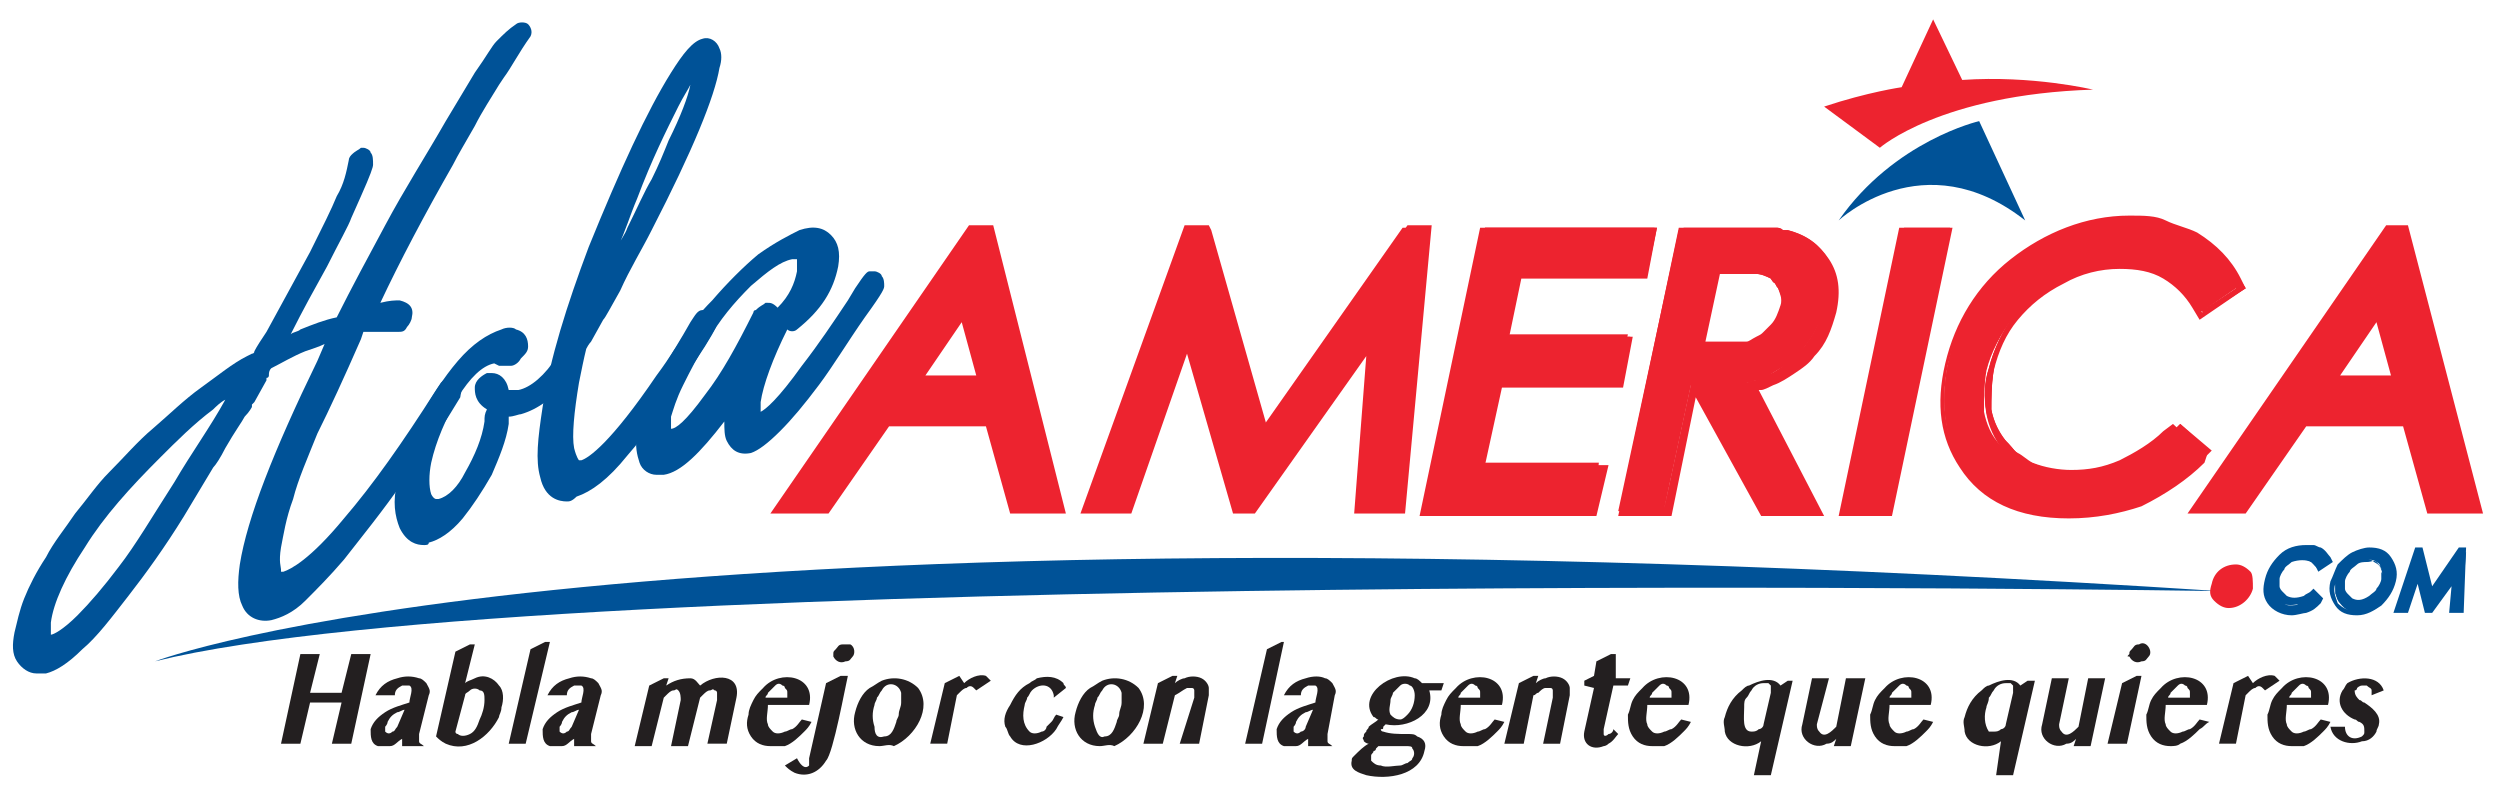<?xml version="1.0" encoding="utf-8"?>
<!-- Generator: Adobe Illustrator 24.0.2, SVG Export Plug-In . SVG Version: 6.00 Build 0)  -->
<svg version="1.1" id="Layer_1" xmlns="http://www.w3.org/2000/svg" xmlns:xlink="http://www.w3.org/1999/xlink" x="0px" y="0px"
	 viewBox="0 0 103.2 32.6" style="enable-background:new 0 0 103.2 32.6;" xml:space="preserve">
<style type="text/css">
	.st0{fill:#ED232F;}
	.st1{fill:#005297;}
	.st2{fill:#231F20;}
</style>
<g>
	<g>
		<g>
			<path class="st0" d="M40.8,9.6l2.9,11.4h-1.7l-1-3.6h-4.4l-2.5,3.6h-1.8l7.8-11.4H40.8z M40.6,15.8l-0.8-3.1l-2.1,3.1H40.6z"/>
			<path class="st0" d="M43.8,21.1h-2l-1-3.6h-4.2l-2.5,3.6h-2.1l8-11.6h0.8L43.8,21.1z M42,20.8h1.5L40.7,9.7h-0.4l-7.6,11.1h1.5
				l2.5-3.6h4.5L42,20.8z M40.8,15.9h-3.3l2.4-3.5L40.8,15.9z M37.9,15.7h2.5L39.8,13L37.9,15.7z"/>
		</g>
	</g>
	<g>
		<g>
			<path class="st0" d="M43.9,21.1h-2l-1-3.6h-4.2l-2.5,3.6h-2.1l8-11.7h0.8L43.9,21.1z M42.1,20.8h1.5L40.7,9.7h-0.4l-7.6,11.1h1.4
				l2.5-3.6h4.5L42.1,20.8z M40.8,16h-3.4l2.5-3.6L40.8,16z M37.9,15.7h2.5L39.8,13L37.9,15.7z"/>
			<path class="st0" d="M44,21.2h-2.3l-1-3.6h-4l-2.5,3.6h-2.4L40,9.3H41L44,21.2z M41.9,21h1.8L40.8,9.5h-0.6L32.4,21h1.8l2.5-3.6
				H41L41.9,21z M43.7,20.9H42l-1-3.6h-4.4l-2.5,3.6h-1.7l7.8-11.4h0.6L43.7,20.9z M42.2,20.7h1.2L40.6,9.8h-0.2l-7.4,10.9H34
				l2.5-3.6h4.7L42.2,20.7z M41,16.1h-3.8l2.8-4L41,16.1z M37.7,15.8h3l-0.8-3.1L37.7,15.8z M40.6,15.8h-2.9l2.1-3.1L40.6,15.8z
				 M38.2,15.5h2.1l-0.6-2.2L38.2,15.5z"/>
		</g>
	</g>
</g>
<g>
	<g>
		<g>
			<path class="st0" d="M58.6,9.6L57.8,21h-1.6l0.5-7.2L51.7,21h-0.6L49,13.7L46.5,21h-1.6L49,9.6h0.6l2.4,8.6L58,9.6H58.6z"/>
			<path class="st0" d="M57.9,21.1h-1.8l0.5-6.9l-4.9,6.9H51l-2-7l-2.4,7h-1.8l4.2-11.7h0.7l2.4,8.5l6-8.5h0.8L57.9,21.1z
				 M56.4,20.8h1.3l0.8-11.1h-0.3l-6.2,8.8l-2.5-8.8h-0.4l-4,11.1h1.3l2.6-7.6l2.2,7.6h0.4l5.3-7.5L56.4,20.8z"/>
		</g>
	</g>
	<g>
		<g>
			<path class="st0" d="M57.9,21.1h-1.9l0.5-6.8l-4.8,6.8H51l-2-6.9l-2.4,6.9h-1.9l4.2-11.7h0.8l0,0.1l2.3,8.3l5.9-8.4h0.8
				L57.9,21.1z M56.4,20.8h1.3l0.8-11.1h-0.3l-6.2,8.8l-2.5-8.8h-0.4l-4,11.1h1.3l2.6-7.6l2.2,7.6h0.4l5.3-7.6L56.4,20.8z"/>
			<path class="st0" d="M58,21.2h-2.1l0.5-6.5l-4.6,6.5h-0.9L49,14.6l-2.3,6.6h-2.1l4.3-11.9h1l0.1,0.2l2.3,8.1l5.8-8.3h1L58,21.2z
				 M56.2,21h1.6l0.8-11.4H58l-6,8.6l-2.4-8.6H49L44.9,21h1.6l2.5-7.2l2.1,7.2h0.6l5.1-7.2L56.2,21z M57.8,21h-1.6l0.5-7.2L51.7,21
				h-0.6L49,13.7L46.5,21h-1.5l4-11.4h0.5l2.4,8.6L58,9.6h0.5L57.8,21z M56.5,20.7h1l0.8-10.9h-0.1l-6.3,9l-2.5-9h-0.2l-3.9,10.9h1
				l2.7-7.9l2.2,7.9h0.3l5.6-7.9L56.5,20.7z"/>
		</g>
	</g>
</g>
<g>
	<g>
		<g>
			<path class="st0" d="M67.8,11.2h-5.2l-0.6,2.9h5.1l-0.3,1.6h-5.1l-0.8,3.8H66L65.7,21H59l2.4-11.4h6.8L67.8,11.2z"/>
			<path class="st0" d="M65.8,21.1h-7l2.5-11.7h7l-0.4,1.8h-5.2l-0.6,2.6h5.1l-0.4,1.8h-5.1l-0.8,3.5h5.1L65.8,21.1z M59.2,20.9h6.5
				l0.3-1.3h-5.1l0.9-4h5.1l0.3-1.3h-5.1l0.7-3.2h5.2L68,9.7h-6.5L59.2,20.9z"/>
		</g>
	</g>
	<g>
		<g>
			<path class="st0" d="M65.8,21.1h-7l2.5-11.7h7.1L68,11.3h-5.2l-0.6,2.6h5.1l-0.4,1.9h-5.1l-0.7,3.5h5.1L65.8,21.1z M59.2,20.9
				h6.4l0.3-1.3h-5.1l0.9-4.1h5.1l0.3-1.3h-5.1l0.7-3.2h5.2L68,9.8h-6.5L59.2,20.9z"/>
			<path class="st0" d="M65.9,21.3h-7.3l2.5-11.9h7.3l-0.4,2.1h-5.2l-0.5,2.4h5.1l-0.4,2.1H62l-0.7,3.2h5.1L65.9,21.3z M59,21h6.7
				l0.3-1.6h-5.1l0.8-3.8h5.1l0.3-1.6h-5.1l0.6-2.9h5.2l0.3-1.6h-6.8L59,21z M65.7,21H59l2.4-11.4h6.7l-0.3,1.5h-5.2l-0.6,2.9h5.1
				l-0.3,1.6h-5.1l-0.8,3.8H66L65.7,21z M59.3,20.7h6.2l0.2-1h-5.1l0.9-4.3h5.1l0.2-1h-5.1l0.7-3.4h5.2l0.2-1h-6.2L59.3,20.7z"/>
		</g>
	</g>
</g>
<g>
	<g>
		<g>
			<path class="st0" d="M74.8,21h-2L70,15.9h-0.2L68.7,21h-1.6l2.4-11.4h2.4c0.3,0,0.6,0,0.7,0c0.2,0,0.3,0,0.4,0s0.2,0,0.3,0
				c0.1,0,0.1,0,0.2,0c0.7,0.2,1.2,0.5,1.5,1c0.3,0.5,0.4,1.2,0.3,2c-0.1,0.6-0.4,1.2-0.8,1.7c-0.2,0.3-0.4,0.5-0.7,0.7
				s-0.5,0.3-0.8,0.5c-0.2,0.1-0.4,0.2-0.5,0.2c-0.1,0-0.3,0.1-0.4,0.1L74.8,21z M71.7,14.4c0.2,0,0.4,0,0.5,0
				c0.1,0,0.2-0.1,0.4-0.2c0.2-0.1,0.3-0.2,0.3-0.2s0.2-0.2,0.3-0.3c0.2-0.3,0.4-0.6,0.4-0.9c0.1-0.3,0-0.6-0.1-0.8
				c-0.1-0.1-0.1-0.3-0.2-0.3s-0.2-0.2-0.2-0.2c-0.2-0.1-0.4-0.2-0.7-0.2h-1.7l-0.7,3.2L71.7,14.4z"/>
			<path class="st0" d="M75,21.1h-2.3l-2.8-5.1h-0.1l-1.1,5.1h-1.9l2.5-11.6h2.5c0.3,0,0.6,0,0.8,0c0.2,0,0.3,0,0.5,0
				c0.1,0,0.2,0,0.3,0c0.1,0,0.1,0,0.2,0c0.7,0.2,1.2,0.5,1.6,1.1c0.3,0.5,0.4,1.3,0.3,2.1c-0.1,0.7-0.4,1.2-0.8,1.7
				c-0.2,0.3-0.5,0.5-0.7,0.7c-0.3,0.2-0.6,0.3-0.9,0.5c-0.2,0.1-0.4,0.2-0.5,0.2c-0.1,0-0.2,0.1-0.3,0.1L75,21.1z M72.9,20.9h1.7
				l-2.8-5l0.2,0c0.2,0,0.3-0.1,0.4-0.1c0.1,0,0.3-0.1,0.5-0.2c0.3-0.1,0.6-0.3,0.8-0.5s0.5-0.4,0.7-0.6c0.4-0.5,0.7-1,0.8-1.6
				c0.2-0.8,0.1-1.4-0.2-1.9c-0.3-0.5-0.8-0.8-1.4-1c-0.1,0-0.1,0-0.2,0c-0.1,0-0.1,0-0.2,0s-0.3,0-0.4,0c-0.2,0-0.4,0-0.7,0h-2.3
				l-2.4,11.1h1.3l1.1-5.1h0.4L72.9,20.9z M71.7,14.5L71.7,14.5l-1.8,0l0.7-3.5h1.8c0.3,0,0.6,0.1,0.8,0.2c0.1,0.1,0.2,0.1,0.3,0.3
				c0.1,0.1,0.2,0.2,0.2,0.4c0.1,0.3,0.2,0.6,0.1,0.9c-0.1,0.3-0.2,0.7-0.5,1c-0.1,0.1-0.2,0.2-0.3,0.3c-0.1,0.1-0.2,0.2-0.4,0.3
				c-0.2,0.1-0.3,0.1-0.4,0.2C72.1,14.5,72,14.5,71.7,14.5z M70.3,14.2l1.5,0c0.3,0,0.4,0,0.4,0c0.1,0,0.2-0.1,0.4-0.2
				c0.2-0.1,0.3-0.2,0.3-0.2c0.1-0.1,0.2-0.2,0.3-0.3c0.2-0.3,0.3-0.5,0.4-0.8c0.1-0.3,0-0.5-0.1-0.8c-0.1-0.1-0.1-0.2-0.2-0.3
				c-0.1-0.1-0.2-0.2-0.2-0.2c-0.1-0.1-0.3-0.1-0.6-0.1h-1.6L70.3,14.2z"/>
		</g>
	</g>
	<g>
		<g>
			<path class="st0" d="M75.1,21.1h-2.3l-2.8-5.1h0l-1.1,5.1h-1.9l2.5-11.7h2.5c0.3,0,0.6,0,0.8,0c0.2,0,0.3,0,0.5,0
				c0.1,0,0.2,0,0.3,0.1c0.1,0,0.1,0,0.2,0c0.7,0.2,1.2,0.5,1.6,1.1c0.4,0.6,0.4,1.3,0.3,2.1c-0.1,0.7-0.4,1.3-0.8,1.8
				c-0.2,0.3-0.5,0.5-0.7,0.7c-0.3,0.2-0.6,0.3-0.9,0.5c-0.2,0.1-0.4,0.2-0.5,0.2c-0.1,0-0.2,0.1-0.3,0.1L75.1,21.1z M72.9,20.8h1.7
				l-2.8-5l0.2,0c0.2,0,0.3-0.1,0.4-0.1c0.1,0,0.3-0.1,0.5-0.2c0.3-0.1,0.6-0.3,0.8-0.5s0.5-0.4,0.7-0.6c0.4-0.5,0.7-1,0.8-1.6
				c0.2-0.7,0.1-1.4-0.2-1.9c-0.3-0.5-0.8-0.8-1.4-1c-0.1,0-0.1,0-0.2,0c-0.1,0-0.1,0-0.2,0c-0.1,0-0.3,0-0.4,0c-0.2,0-0.4,0-0.7,0
				h-2.3l-2.4,11.1h1.3l1.1-5.1h0.4L72.9,20.8z M71.7,14.5l-1.8,0l0.7-3.5h1.8c0.3,0,0.6,0.1,0.8,0.2c0.1,0.1,0.2,0.2,0.3,0.3
				s0.2,0.2,0.2,0.4c0.1,0.3,0.2,0.6,0.1,0.9c-0.1,0.3-0.2,0.7-0.5,1c-0.1,0.1-0.2,0.2-0.3,0.3c-0.1,0.1-0.2,0.2-0.4,0.3
				c-0.2,0.1-0.3,0.1-0.4,0.2C72.1,14.5,72,14.5,71.7,14.5z M70.3,14.2l1.4,0c0.3,0,0.4,0,0.4,0c0.1,0,0.2-0.1,0.4-0.2
				c0.2-0.1,0.3-0.2,0.3-0.2c0.1-0.1,0.2-0.2,0.3-0.3c0.2-0.2,0.3-0.5,0.4-0.8c0.1-0.3,0-0.5-0.1-0.8c-0.1-0.1-0.1-0.2-0.2-0.3
				c-0.1-0.1-0.1-0.2-0.2-0.2c-0.1-0.1-0.3-0.1-0.6-0.1h-1.6L70.3,14.2z"/>
			<path class="st0" d="M75.3,21.3h-2.6L70,16.4l-1,4.9h-2.2l2.5-11.9H72c0.3,0,0.6,0,0.8,0c0.2,0,0.4,0,0.5,0c0.1,0,0.2,0,0.3,0.1
				c0.1,0,0.1,0,0.2,0c0.8,0.2,1.3,0.6,1.7,1.2c0.4,0.6,0.5,1.3,0.3,2.2c-0.2,0.7-0.4,1.3-0.9,1.8c-0.2,0.3-0.5,0.5-0.8,0.7
				s-0.6,0.4-0.9,0.5c-0.2,0.1-0.4,0.2-0.5,0.2c-0.1,0-0.1,0-0.1,0L75.3,21.3z M72.8,21h2L72,15.9l0.2,0c0.1,0,0.2-0.1,0.3-0.1
				c0.1,0,0.3-0.1,0.5-0.2c0.3-0.1,0.6-0.3,0.9-0.5c0.3-0.2,0.5-0.4,0.7-0.7c0.4-0.5,0.7-1,0.8-1.7c0.2-0.8,0.1-1.5-0.3-2
				c-0.3-0.5-0.8-0.9-1.5-1c-0.1,0-0.1,0-0.2,0c-0.1,0-0.1,0-0.3,0c-0.1,0-0.3,0-0.5,0c-0.2,0-0.4,0-0.7,0h-2.4L67.1,21h1.6l1.1-5.1
				H70L72.8,21z M74.8,21h-2L70,15.9h-0.3L68.7,21h-1.6l2.4-11.4h2.4c0.3,0,0.5,0,0.7,0c0.2,0,0.3,0,0.4,0c0.1,0,0.2,0,0.3,0
				c0.1,0,0.1,0,0.2,0c0.7,0.2,1.2,0.5,1.5,1c0.3,0.5,0.4,1.2,0.3,2c-0.1,0.6-0.4,1.2-0.8,1.7c-0.2,0.3-0.4,0.5-0.7,0.7
				c-0.3,0.2-0.5,0.3-0.8,0.5c-0.2,0.1-0.4,0.2-0.5,0.2c-0.1,0-0.3,0.1-0.4,0.1h0L74.8,21z M73,20.7h1.4l-2.8-5l0.3-0.1
				c0.2,0,0.3-0.1,0.4-0.1c0.1,0,0.3-0.1,0.5-0.2c0.3-0.1,0.6-0.3,0.8-0.4c0.2-0.2,0.5-0.4,0.7-0.6c0.4-0.5,0.6-1,0.8-1.6
				c0.2-0.7,0.1-1.3-0.2-1.8c-0.3-0.5-0.7-0.8-1.3-0.9c-0.1,0-0.1,0-0.2,0c-0.1,0-0.1,0-0.2,0c-0.1,0-0.3,0-0.4,0
				c-0.2,0-0.4,0-0.7,0h-2.2l-2.3,10.9h1.1l1.1-5.1h0.6L73,20.7z M71.7,14.6L71.7,14.6l-1.9,0l0.8-3.7h1.9c0.4,0,0.7,0.1,0.8,0.2
				c0.1,0.1,0.2,0.2,0.3,0.3c0.1,0.1,0.2,0.3,0.3,0.4c0.1,0.3,0.2,0.7,0.1,1c-0.1,0.4-0.3,0.7-0.5,1c-0.1,0.1-0.2,0.2-0.3,0.3
				c-0.1,0.1-0.2,0.2-0.4,0.3s-0.3,0.1-0.4,0.2C72.2,14.6,72,14.6,71.7,14.6z M70.1,14.4l1.6,0c0.2,0,0.4,0,0.5,0s0.2-0.1,0.4-0.2
				c0.2-0.1,0.3-0.2,0.3-0.2s0.2-0.2,0.3-0.3c0.2-0.3,0.4-0.6,0.4-0.9c0.1-0.3,0-0.6-0.1-0.8c-0.1-0.1-0.1-0.3-0.2-0.3
				s-0.2-0.2-0.2-0.2c-0.2-0.1-0.4-0.2-0.7-0.2h-1.7L70.1,14.4z M71.7,14.4l-1.6,0l0.7-3.2h1.7c0.3,0,0.5,0,0.7,0.2
				c0.1,0.1,0.2,0.1,0.2,0.2c0.1,0.1,0.2,0.2,0.2,0.3c0.1,0.3,0.1,0.5,0.1,0.8c-0.1,0.3-0.2,0.6-0.4,0.9c-0.1,0.1-0.2,0.2-0.3,0.3
				s-0.2,0.2-0.3,0.2c-0.2,0.1-0.3,0.1-0.4,0.2C72.1,14.4,71.9,14.4,71.7,14.4z M70.4,14.1l1.3,0c0.3,0,0.4,0,0.4,0
				c0.1,0,0.2-0.1,0.4-0.2c0.2-0.1,0.2-0.1,0.3-0.2c0.1-0.1,0.2-0.2,0.3-0.3c0.2-0.2,0.3-0.5,0.4-0.8c0.1-0.3,0-0.5-0.1-0.7
				c-0.1-0.1-0.1-0.2-0.2-0.3c-0.1-0.1-0.1-0.1-0.2-0.2c-0.1,0-0.2-0.1-0.5-0.1H71L70.4,14.1z"/>
		</g>
	</g>
</g>
<g>
	<g>
		<g>
			<path class="st0" d="M78.7,9.6h1.6L77.9,21h-1.6L78.7,9.6z"/>
			<path class="st0" d="M78,21.1h-1.9l2.5-11.6h1.9L78,21.1z M76.4,20.9h1.3l2.4-11.1h-1.3L76.4,20.9z"/>
		</g>
	</g>
	<g>
		<g>
			<path class="st0" d="M78,21.1h-1.9l2.5-11.7h1.9L78,21.1z M76.4,20.8h1.3l2.4-11.1h-1.3L76.4,20.8z"/>
			<path class="st0" d="M78.1,21.3h-2.2l2.5-11.9h2.2L78.1,21.3z M76.3,21h1.6l2.4-11.4h-1.6L76.3,21z M77.9,21h-1.6l2.4-11.4h1.6
				L77.9,21z M76.6,20.7h1.1L80,9.9h-1.1L76.6,20.7z"/>
		</g>
	</g>
</g>
<g>
	<g>
		<g>
			<path class="st0" d="M91,18.7l-0.2,0.2c-0.7,0.7-1.5,1.3-2.5,1.7c-0.9,0.4-1.9,0.6-3,0.6c-2,0-3.4-0.7-4.3-2
				c-0.7-1.1-0.9-2.5-0.6-4.1c0.3-1.7,1.2-3.1,2.6-4.2c1.4-1.1,3-1.7,4.7-1.7c0.5,0,1,0,1.5,0.2c0.5,0.1,0.9,0.3,1.3,0.5
				c0.8,0.4,1.3,1,1.7,1.8l0.1,0.2l-1.5,1l-0.1-0.2c-0.3-0.6-0.8-1-1.3-1.3c-0.6-0.3-1.2-0.5-2-0.5c-0.8,0-1.6,0.2-2.4,0.6
				c-0.8,0.4-1.4,0.9-1.9,1.6c-0.5,0.7-0.9,1.4-1.1,2.2c-0.1,0.6-0.1,1.2-0.1,1.7c0.1,0.5,0.3,1,0.7,1.4c0.2,0.2,0.4,0.4,0.6,0.5
				c0.2,0.2,0.4,0.3,0.7,0.4c0.5,0.2,1.1,0.3,1.8,0.3c0.7,0,1.4-0.2,2.1-0.4c0.7-0.3,1.3-0.7,1.9-1.3l0.2-0.2L91,18.7z"/>
			<path class="st0" d="M85.4,21.3c-2,0-3.5-0.7-4.4-2c-0.7-1.2-0.9-2.6-0.6-4.2c0.4-1.7,1.3-3.1,2.7-4.3s3.1-1.7,4.8-1.7
				c0.5,0,1,0,1.5,0.2c0.5,0.1,0.9,0.3,1.3,0.5c0.8,0.4,1.4,1,1.8,1.8l0.2,0.3L91,12.9l-0.2-0.3c-0.3-0.5-0.7-1-1.3-1.3
				c-0.5-0.3-1.2-0.4-1.9-0.4c-0.8,0-1.6,0.2-2.4,0.6c-0.8,0.4-1.4,0.9-1.9,1.5c-0.5,0.7-0.9,1.4-1,2.2c-0.1,0.6-0.1,1.2-0.1,1.7
				c0.1,0.5,0.3,1,0.7,1.4c0.2,0.2,0.3,0.4,0.5,0.5c0.2,0.2,0.4,0.3,0.7,0.4c0.5,0.2,1.1,0.3,1.7,0.3c0.7,0,1.4-0.1,2-0.4
				c0.6-0.3,1.3-0.7,1.9-1.3l0.3-0.3l1.2,1.1l-0.3,0.3c-0.7,0.7-1.6,1.3-2.5,1.7C87.4,21.1,86.4,21.3,85.4,21.3z M87.9,9.3
				c-1.7,0-3.3,0.6-4.7,1.7c-1.4,1.1-2.3,2.5-2.6,4.1c-0.3,1.5-0.1,2.9,0.6,4c0.8,1.3,2.3,1.9,4.2,1.9c1,0,2-0.2,2.9-0.6
				c0.9-0.4,1.7-1,2.4-1.7l0.1-0.1L90,17.9L89.9,18c-0.6,0.6-1.3,1-2,1.3c-0.7,0.3-1.4,0.5-2.1,0.5c-0.6,0-1.3-0.1-1.8-0.3
				c-0.3-0.1-0.5-0.3-0.7-0.4s-0.4-0.3-0.6-0.6C82.3,18,82.1,17.5,82,17c-0.1-0.6-0.1-1.2,0.1-1.8c0.2-0.8,0.6-1.6,1.1-2.3
				c0.5-0.7,1.2-1.2,2-1.6c0.8-0.4,1.6-0.6,2.5-0.6c0.8,0,1.5,0.2,2,0.5c0.6,0.3,1.1,0.8,1.4,1.4l0,0.1l1.3-0.8l-0.1-0.1
				c-0.4-0.7-0.9-1.3-1.7-1.7c-0.4-0.2-0.8-0.4-1.2-0.5C88.9,9.4,88.4,9.3,87.9,9.3z"/>
		</g>
	</g>
	<g>
		<g>
			<path class="st0" d="M85.4,21.3c-2,0-3.5-0.7-4.4-2c-0.7-1.2-0.9-2.6-0.6-4.2c0.4-1.7,1.3-3.1,2.7-4.3c1.4-1.2,3.1-1.7,4.8-1.7
				c0.5,0,1,0,1.5,0.2c0.5,0.1,0.9,0.3,1.3,0.5c0.8,0.4,1.4,1,1.8,1.8l0.2,0.3L91,13l-0.2-0.3c-0.3-0.5-0.7-1-1.3-1.3
				c-0.5-0.3-1.2-0.4-1.9-0.4c-0.8,0-1.6,0.2-2.4,0.6c-0.8,0.4-1.4,0.9-1.9,1.5c-0.5,0.6-0.9,1.4-1,2.2c-0.1,0.6-0.1,1.2-0.1,1.7
				c0.1,0.5,0.3,1,0.7,1.3c0.2,0.2,0.3,0.4,0.5,0.5c0.2,0.2,0.4,0.3,0.7,0.4c0.5,0.2,1.1,0.3,1.7,0.3c0.7,0,1.4-0.1,2-0.4
				c0.6-0.3,1.3-0.7,1.9-1.3l0.3-0.3l1.3,1.1L90.9,19c-0.7,0.7-1.6,1.3-2.5,1.7C87.4,21.1,86.4,21.3,85.4,21.3z M87.9,9.3
				c-1.7,0-3.3,0.6-4.7,1.7c-1.4,1.1-2.3,2.5-2.6,4.1c-0.3,1.5-0.1,2.9,0.6,4c0.8,1.3,2.2,1.9,4.2,1.9c1,0,2-0.2,2.9-0.6
				c0.9-0.4,1.7-1,2.4-1.7l0.1-0.1L90,17.9L89.9,18c-0.6,0.6-1.3,1-2,1.3c-0.7,0.3-1.4,0.5-2.1,0.5c-0.7,0-1.3-0.1-1.8-0.3
				c-0.3-0.1-0.5-0.3-0.7-0.4s-0.4-0.3-0.6-0.6C82.3,18,82.1,17.5,82,17c-0.1-0.6-0.1-1.2,0.1-1.8c0.2-0.8,0.6-1.6,1.1-2.3
				c0.5-0.7,1.2-1.2,2-1.6c0.8-0.4,1.7-0.6,2.5-0.6c0.8,0,1.5,0.2,2,0.5c0.6,0.3,1.1,0.8,1.4,1.4l0,0.1l1.2-0.8l-0.1-0.1
				c-0.4-0.7-0.9-1.3-1.7-1.7c-0.4-0.2-0.8-0.4-1.2-0.5C88.9,9.4,88.4,9.3,87.9,9.3z"/>
			<path class="st0" d="M85.4,21.4c-2.1,0-3.6-0.7-4.5-2.1c-0.8-1.2-1-2.6-0.6-4.3c0.4-1.7,1.3-3.2,2.7-4.3s3.1-1.8,4.9-1.8
				c0.6,0,1.1,0,1.5,0.2s0.9,0.3,1.3,0.5c0.8,0.5,1.4,1.1,1.8,1.9l0.2,0.4l-1.9,1.3l-0.3-0.5c-0.3-0.5-0.7-0.9-1.2-1.2
				c-0.5-0.3-1.1-0.4-1.8-0.4c-0.8,0-1.6,0.2-2.3,0.6c-0.8,0.4-1.4,0.9-1.9,1.5c-0.5,0.6-0.8,1.3-1,2.1c-0.1,0.6-0.1,1.1-0.1,1.6
				c0.1,0.5,0.3,0.9,0.6,1.3c0.2,0.2,0.3,0.4,0.5,0.5c0.2,0.1,0.4,0.3,0.6,0.4c0.5,0.2,1.1,0.3,1.6,0.3c0.7,0,1.3-0.1,2-0.4
				c0.6-0.3,1.3-0.7,1.8-1.2l0.4-0.3l1.4,1.3L91,19.1c-0.7,0.7-1.6,1.3-2.6,1.8C87.5,21.2,86.5,21.4,85.4,21.4z M87.9,9.2
				c-1.8,0-3.3,0.6-4.8,1.7c-1.4,1.1-2.3,2.5-2.7,4.2c-0.3,1.6-0.1,2.9,0.6,4.1c0.9,1.3,2.3,2,4.3,2c1,0,2-0.2,3-0.6
				c0.9-0.4,1.8-1,2.5-1.7l0.2-0.2l-1.1-1l-0.2,0.2c-0.6,0.6-1.3,1-1.9,1.3c-0.7,0.3-1.4,0.4-2.1,0.4c-0.6,0-1.2-0.1-1.7-0.3
				c-0.3-0.1-0.5-0.2-0.7-0.4c-0.2-0.2-0.4-0.3-0.6-0.5c-0.3-0.4-0.6-0.9-0.7-1.4c-0.1-0.5-0.1-1.1,0.1-1.7c0.2-0.8,0.5-1.6,1.1-2.2
				c0.5-0.7,1.2-1.2,1.9-1.6c0.8-0.4,1.6-0.6,2.4-0.6c0.8,0,1.4,0.2,2,0.5c0.6,0.3,1,0.8,1.3,1.3l0.1,0.2l1.5-1l-0.1-0.2
				c-0.4-0.8-1-1.3-1.7-1.8c-0.4-0.2-0.8-0.4-1.3-0.5C88.9,9.2,88.4,9.2,87.9,9.2z M85.4,21.1c-2,0-3.4-0.7-4.3-2
				c-0.7-1.1-0.9-2.5-0.6-4.1c0.3-1.7,1.2-3.1,2.6-4.2c1.4-1.1,3-1.7,4.7-1.7c0.5,0,1,0,1.5,0.2c0.4,0.1,0.9,0.3,1.3,0.5
				c0.8,0.4,1.3,1,1.7,1.8l0.1,0.2l-1.4,1l-0.1-0.2c-0.3-0.6-0.8-1-1.3-1.3c-0.6-0.3-1.2-0.5-2-0.5c-0.8,0-1.6,0.2-2.4,0.6
				c-0.8,0.4-1.4,0.9-2,1.6c-0.5,0.7-0.9,1.4-1.1,2.3C82,15.8,82,16.4,82.1,17c0.1,0.5,0.3,1,0.7,1.4c0.2,0.2,0.4,0.4,0.6,0.5
				c0.2,0.2,0.4,0.3,0.7,0.4c0.5,0.2,1.1,0.3,1.8,0.3c0.7,0,1.4-0.2,2.1-0.4c0.7-0.3,1.3-0.7,1.9-1.3l0.2-0.2l1,0.9l-0.2,0.2
				c-0.7,0.7-1.6,1.3-2.5,1.7C87.4,20.9,86.4,21.1,85.4,21.1z M87.9,9.5c-1.7,0-3.2,0.5-4.6,1.6c-1.3,1.1-2.2,2.5-2.6,4
				c-0.3,1.5-0.1,2.8,0.6,3.9c0.8,1.2,2.2,1.9,4.1,1.9c1,0,1.9-0.2,2.8-0.6c0.9-0.4,1.7-0.9,2.4-1.6L90,18.1l0,0
				c-0.7,0.6-1.3,1-2,1.3c-0.7,0.3-1.4,0.5-2.2,0.5c-0.7,0-1.3-0.1-1.8-0.3c-0.3-0.1-0.5-0.3-0.7-0.4c-0.2-0.2-0.4-0.4-0.6-0.6
				c-0.4-0.5-0.6-1-0.7-1.5c-0.1-0.6-0.1-1.2,0.1-1.8c0.2-0.9,0.6-1.7,1.1-2.3c0.5-0.7,1.2-1.3,2-1.7c0.8-0.4,1.7-0.6,2.5-0.6
				c0.8,0,1.5,0.2,2.1,0.5s1.1,0.8,1.4,1.4l1-0.7c-0.4-0.7-0.9-1.3-1.6-1.7c-0.4-0.2-0.8-0.3-1.2-0.4C88.9,9.5,88.4,9.5,87.9,9.5z"
				/>
		</g>
	</g>
</g>
<g>
	<g>
		<g>
			<path class="st0" d="M99.2,9.6l2.9,11.4h-1.7l-1-3.6H95l-2.5,3.6h-1.8l7.8-11.4H99.2z M99,15.8l-0.8-3.1l-2.1,3.1H99z"/>
			<path class="st0" d="M102.3,21.1h-2l-1-3.6h-4.2l-2.5,3.6h-2.1l8-11.6h0.8L102.3,21.1z M100.5,20.8h1.5L99.1,9.7h-0.4l-7.6,11.1
				h1.5l2.5-3.6h4.5L100.5,20.8z M99.2,15.9h-3.3l2.4-3.5L99.2,15.9z M96.4,15.7h2.5L98.2,13L96.4,15.7z"/>
		</g>
	</g>
	<g>
		<g>
			<path class="st0" d="M102.3,21.1h-2l-1-3.6h-4.2l-2.5,3.6h-2.1l8-11.7h0.8L102.3,21.1z M100.5,20.8h1.4L99.1,9.7h-0.4l-7.6,11.1
				h1.4l2.5-3.6h4.6L100.5,20.8z M99.2,16h-3.4l2.4-3.6L99.2,16z M96.4,15.7h2.5L98.2,13L96.4,15.7z"/>
			<path class="st0" d="M102.5,21.2h-2.3l-1-3.6h-4l-2.5,3.6h-2.4l8.2-11.9h0.9L102.5,21.2z M100.4,21h1.8L99.2,9.5h-0.6L90.8,21
				h1.8l2.5-3.6h4.3L100.4,21z M102.1,20.9h-1.7l-1-3.6h-4.4l-2.5,3.6h-1.7l7.8-11.4h0.6L102.1,20.9z M100.6,20.7h1.2L99,9.8h-0.2
				l-7.4,10.9h1.1l2.5-3.6h4.7L100.6,20.7z M99.4,16.1h-3.8l2.8-4L99.4,16.1z M96.1,15.8h3l-0.8-3.1L96.1,15.8z M99,15.8h-2.9
				l2.1-3.1L99,15.8z M96.6,15.5h2.1l-0.6-2.2L96.6,15.5z"/>
		</g>
	</g>
</g>
<g>
	<g>
		<path class="st0" d="M79.8,0.8l-1.3,2.8c0,0-1.4,0.2-3.2,0.8l2.3,1.7c0,0,2.5-2.2,8.8-2.4c0,0-2.5-0.6-5.4-0.4L79.8,0.8z"/>
	</g>
</g>
<g>
	<g>
		<path class="st1" d="M81.7,5c0,0-3.5,0.8-5.8,4.1c0,0,3.5-3.3,7.7,0L81.7,5z"/>
	</g>
</g>
<g>
	<g>
		<path class="st1" d="M95.7,24.7L95.7,24.7c-0.2,0.2-0.3,0.3-0.5,0.4s-0.4,0.1-0.6,0.1c-0.4,0-0.7-0.1-0.9-0.4
			c-0.2-0.2-0.2-0.5-0.1-0.8c0.1-0.3,0.3-0.6,0.5-0.9c0.3-0.2,0.6-0.3,1-0.3c0.1,0,0.2,0,0.3,0c0.1,0,0.2,0,0.3,0.1
			c0.2,0.1,0.3,0.2,0.3,0.4l0,0l-0.3,0.2l0,0c-0.1-0.1-0.2-0.2-0.3-0.3c-0.1-0.1-0.3-0.1-0.4-0.1c-0.2,0-0.3,0-0.5,0.1
			c-0.2,0.1-0.3,0.2-0.4,0.3c-0.1,0.1-0.2,0.3-0.2,0.5c0,0.1,0,0.3,0,0.4s0.1,0.2,0.1,0.3c0,0,0.1,0.1,0.1,0.1s0.1,0.1,0.1,0.1
			c0.1,0,0.2,0.1,0.3,0.1c0.2,0,0.3,0,0.4-0.1s0.3-0.1,0.4-0.3l0,0L95.7,24.7z"/>
	</g>
	<g>
		<path class="st1" d="M94.6,25.4c-0.4,0-0.8-0.2-1-0.5c-0.2-0.3-0.2-0.6-0.1-1c0.1-0.4,0.3-0.7,0.6-1c0.3-0.3,0.7-0.4,1.1-0.4
			c0.1,0,0.2,0,0.3,0c0.1,0,0.2,0.1,0.3,0.1c0.2,0.1,0.3,0.3,0.4,0.4l0.1,0.2l-0.6,0.4l-0.1-0.2c-0.1-0.1-0.1-0.2-0.2-0.2
			c-0.2-0.1-0.5-0.1-0.8,0c-0.1,0.1-0.3,0.2-0.3,0.3c-0.1,0.1-0.2,0.3-0.2,0.4c0,0.1,0,0.2,0,0.3c0,0.1,0.1,0.2,0.1,0.2
			c0,0,0.1,0.1,0.1,0.1s0.1,0.1,0.1,0.1c0.2,0.1,0.4,0.1,0.7,0c0.1-0.1,0.2-0.1,0.3-0.2l0.1-0.1l0.4,0.4l-0.1,0.2
			c-0.2,0.2-0.3,0.3-0.6,0.4C95.1,25.3,94.8,25.4,94.6,25.4z M95.1,22.9c-0.3,0-0.6,0.1-0.9,0.3c-0.3,0.2-0.4,0.5-0.5,0.8
			c-0.1,0.3,0,0.5,0.1,0.7c0.2,0.2,0.4,0.3,0.7,0.3c0.2,0,0.4,0,0.5-0.1c0.1,0,0.1-0.1,0.2-0.1c-0.1,0-0.1,0.1-0.2,0.1
			c-0.3,0.1-0.6,0.1-0.9,0c-0.1,0-0.1-0.1-0.2-0.1c-0.1,0-0.1-0.1-0.1-0.1c-0.1-0.1-0.1-0.2-0.2-0.4c0-0.1,0-0.3,0-0.4
			c0-0.2,0.1-0.4,0.3-0.5c0.1-0.2,0.3-0.3,0.4-0.4c0.3-0.2,0.8-0.2,1,0c0.1,0.1,0.2,0.1,0.3,0.2l0.1,0c-0.1-0.1-0.1-0.2-0.3-0.2
			c-0.1,0-0.1-0.1-0.2-0.1C95.3,22.9,95.2,22.9,95.1,22.9z"/>
	</g>
</g>
<g>
	<g>
		<path class="st1" d="M98.6,23.1c0.2,0.2,0.2,0.5,0.2,0.9c-0.1,0.3-0.3,0.6-0.5,0.9s-0.6,0.4-0.9,0.4c-0.3,0-0.6-0.1-0.8-0.4
			c-0.2-0.2-0.2-0.5-0.2-0.9c0.1-0.2,0.2-0.4,0.3-0.6c0.2-0.2,0.3-0.3,0.5-0.5s0.4-0.2,0.6-0.2C98.1,22.7,98.4,22.9,98.6,23.1z
			 M98.4,24c0-0.2,0-0.3,0-0.5c-0.1-0.1-0.1-0.2-0.3-0.3c-0.1-0.1-0.3-0.1-0.4-0.1c-0.2,0-0.3,0-0.5,0.1c-0.2,0.1-0.3,0.2-0.4,0.3
			c-0.1,0.1-0.2,0.3-0.2,0.5c0,0.1,0,0.3,0,0.3c0,0.1,0.1,0.2,0.1,0.3c0.1,0.1,0.2,0.2,0.3,0.2c0.1,0,0.2,0.1,0.3,0.1
			c0.2,0,0.3,0,0.5-0.1s0.3-0.2,0.4-0.3C98.3,24.3,98.4,24.2,98.4,24z"/>
	</g>
	<g>
		<path class="st1" d="M97.3,25.4c-0.4,0-0.7-0.1-0.9-0.4c-0.2-0.3-0.3-0.6-0.2-1c0.1-0.2,0.2-0.5,0.3-0.7c0.2-0.2,0.4-0.4,0.6-0.5
			c0.2-0.1,0.5-0.2,0.7-0.2c0.4,0,0.7,0.1,0.9,0.4c0.2,0.3,0.3,0.6,0.2,1c-0.1,0.4-0.3,0.7-0.6,1C98,25.2,97.7,25.4,97.3,25.4z
			 M97.8,22.9c-0.2,0-0.4,0-0.6,0.2c-0.2,0.1-0.3,0.2-0.5,0.4c-0.1,0.2-0.2,0.4-0.3,0.6c-0.1,0.3,0,0.5,0.1,0.8
			c0.2,0.2,0.4,0.3,0.7,0.3c0.2,0,0.5-0.1,0.7-0.2c0,0,0,0-0.1,0c-0.3,0.2-0.7,0.2-0.9,0.1c-0.1-0.1-0.2-0.1-0.3-0.2
			c-0.1-0.1-0.1-0.2-0.2-0.4c0-0.1,0-0.3,0-0.4c0-0.2,0.1-0.4,0.2-0.5c0.1-0.2,0.3-0.3,0.4-0.4c0.4-0.2,0.8-0.2,1,0
			c0.2,0.1,0.3,0.2,0.3,0.4c0.1,0.2,0.1,0.3,0,0.5c0,0.2-0.1,0.4-0.2,0.5c0,0,0,0.1-0.1,0.1c0.2-0.2,0.3-0.4,0.3-0.7
			c0.1-0.3,0-0.5-0.1-0.8C98.3,23,98.1,22.9,97.8,22.9z M97.7,23.2c-0.1,0-0.3,0-0.4,0.1c-0.1,0.1-0.3,0.2-0.3,0.3
			c-0.1,0.1-0.2,0.3-0.2,0.4c0,0.1,0,0.2,0,0.3c0,0.1,0.1,0.2,0.1,0.2c0.1,0.1,0.1,0.1,0.2,0.2c0.2,0.1,0.4,0.1,0.7-0.1
			c0.1-0.1,0.3-0.2,0.3-0.3c0.1-0.1,0.2-0.3,0.2-0.4c0-0.1,0-0.3,0-0.4c0-0.1-0.1-0.2-0.2-0.3S97.9,23.2,97.7,23.2z"/>
	</g>
</g>
<g>
	<g>
		<path class="st1" d="M101.8,22.8l-0.2,2.4h-0.3l0.1-1.5l-1,1.5h-0.1l-0.4-1.5l-0.5,1.5H99l0.8-2.4h0.1l0.5,1.8l1.2-1.8H101.8z"/>
	</g>
	<g>
		<path class="st1" d="M101.7,25.3h-0.6l0.1-1.1l-0.8,1.1h-0.3l-0.3-1.2l-0.4,1.2h-0.6l0.9-2.7h0.3l0.4,1.6l1.1-1.6h0.3L101.7,25.3z
			 M101.4,25L101.4,25l0.1-1.9l0,0L101.4,25z M99.2,25L99.2,25l0.1-0.3L99.2,25z M99.9,23.2l0.5,1.8l0,0L99.9,23.2L99.9,23.2z"/>
	</g>
</g>
<g>
	<g>
		<path class="st1" d="M6.4,27.3c0,0,18.6-7.2,85.2-2.9C91.6,24.4,22.4,23.3,6.4,27.3z"/>
	</g>
</g>
<g>
	<g>
		<g>
			<g>
				<g>
					<path class="st1" d="M21.5,1.3c-0.6,0.9-1,1.6-1.3,2c-0.3,0.5-0.6,1-1,1.7c-0.4,0.7-0.7,1.2-0.9,1.6c-1.3,2.2-2.3,4.3-3.2,6.2
						l-0.1,0.3c0.7-0.2,1.2-0.2,1.4-0.2c0.2,0,0.2,0.1,0.2,0.3c0,0.1,0,0.2-0.1,0.3c-0.5-0.1-1,0-1.7,0.1l-0.1,0.3
						c-0.8,1.6-1.3,2.9-1.8,3.9s-0.8,1.9-1.1,2.7c-0.3,0.8-0.4,1.5-0.5,2c-0.1,0.5-0.1,0.9,0,1.1c0.1,0.3,0.3,0.3,0.6,0.3
						c0.6-0.2,1.5-0.9,2.7-2.3c1.2-1.4,2.4-3.2,3.8-5.3l0.2-0.2l0.1,0.2c-0.6,1-1.3,2.1-2.3,3.4c-0.9,1.3-1.8,2.4-2.5,3.3
						c-0.6,0.7-1.1,1.2-1.6,1.6c-0.5,0.4-0.9,0.7-1.2,0.7c-0.4,0.1-0.6,0-0.8-0.4c-0.1-0.3-0.2-0.8-0.1-1.5c0.3-1.8,1.4-4.6,3.2-8.3
						l0.6-1.2l0.1-0.3l-0.3,0.1c-0.4,0.1-0.9,0.3-1.4,0.5s-1.1,0.5-1.5,0.8l-0.1,0.1c-0.1,0.1-0.1,0.2-0.1,0.3s-0.1,0.1-0.1,0.2
						L10,16.5c-0.1,0.1-0.1,0.1-0.1,0.2c0,0-0.1,0.2-0.3,0.4c-0.1,0.2-0.4,0.6-0.8,1.3c-0.2,0.3-0.4,0.6-0.5,0.8l-0.9,1.5l-0.3,0.5
						c-0.8,1.3-1.6,2.3-2.2,3.3c-0.7,0.9-1.3,1.6-1.9,2.2c-0.6,0.5-1,0.8-1.3,0.9c-0.3,0.1-0.5,0-0.6-0.2s-0.1-0.6-0.1-1
						c0.1-0.4,0.2-0.8,0.4-1.3c0.2-0.5,0.5-1,0.8-1.6s0.8-1.2,1.2-1.8c0.4-0.6,0.9-1.2,1.4-1.7C5.4,19.2,6,18.6,6.6,18
						s1.3-1.1,1.9-1.6c0.7-0.5,1.3-1,1.9-1.3l0.2-0.1c0,0,0,0,0.1,0c0,0,0.1,0,0.1-0.1c0.2-0.3,0.4-0.6,0.5-0.9
						c0.7-1.3,1.3-2.4,1.8-3.3c0.5-1,0.9-1.8,1.1-2.3c0.3-0.6,0.5-1.1,0.6-1.6C15,6.6,15,6.5,15.1,6.5c0.1,0,0.1,0,0.1,0.2
						c0,0.2-0.2,0.6-0.5,1.3l-0.4,0.9c-0.1,0.3-0.5,0.9-1,2c-0.6,1.2-1.3,2.4-2,3.6l-0.2,0.3c0.4-0.3,0.9-0.5,1.5-0.8
						s1.1-0.5,1.6-0.6c0.6-1.3,1.4-2.6,2.1-3.9c0.9-1.6,1.7-3,2.5-4.2l1.2-2c0.4-0.7,0.7-1.1,0.9-1.3C21.1,1.6,21.3,1.5,21.5,1.3
						 M10.5,15.2c-0.6,0.3-1.2,0.8-2,1.4c-0.8,0.6-1.6,1.3-2.3,2c-1.3,1.2-2.3,2.5-3.2,3.8c-0.8,1.3-1.3,2.4-1.5,3.3
						c-0.1,0.3,0,0.6,0.1,0.8c0.1,0.2,0.3,0.3,0.5,0.2c0.3-0.1,0.8-0.4,1.3-0.9c0.5-0.5,1.1-1.2,1.7-2.1c0.7-0.9,1.4-2,2.4-3.5
						C8.7,18.3,9.7,16.6,10.5,15.2"/>
				</g>
				<g>
					<path class="st1" d="M1.5,27.8c-0.3,0-0.6-0.2-0.8-0.5c-0.2-0.3-0.2-0.7-0.1-1.2c0.1-0.4,0.2-0.9,0.4-1.4
						c0.2-0.5,0.5-1.1,0.9-1.7c0.3-0.6,0.8-1.2,1.2-1.8c0.5-0.6,0.9-1.2,1.4-1.7c0.6-0.6,1.2-1.3,1.8-1.8C7,17.1,7.6,16.5,8.3,16
						c0.7-0.5,1.3-1,1.9-1.3l0.2-0.1c0,0,0.1,0,0.1-0.1c0.1-0.2,0.3-0.5,0.5-0.8c0.6-1.1,1.2-2.2,1.8-3.3c0.5-1,0.9-1.8,1.1-2.3
						c0.3-0.5,0.4-1,0.5-1.5c0-0.1,0.1-0.2,0.1-0.2c0.2-0.2,0.3-0.2,0.4-0.3c0,0,0.1,0,0.1,0c0.1,0,0.3,0.1,0.3,0.2
						c0.1,0.1,0.1,0.3,0.1,0.5c0,0.1-0.1,0.4-0.5,1.3l-0.4,0.9c-0.1,0.3-0.5,1-1,2c-0.5,0.9-1,1.8-1.5,2.8c0.1-0.1,0.3-0.1,0.4-0.2
						c0.5-0.2,1-0.4,1.5-0.5c0.6-1.2,1.3-2.5,2-3.8c0.8-1.5,1.7-2.9,2.5-4.3l1.2-2c0.5-0.7,0.7-1.1,0.9-1.3C20.8,1.4,21,1.2,21.3,1
						c0.1-0.1,0.4-0.1,0.5,0s0.2,0.3,0.1,0.5c-0.5,0.7-0.8,1.3-1.1,1.7l-0.2,0.3c-0.3,0.5-0.7,1.1-1,1.7c-0.4,0.7-0.7,1.2-0.9,1.6
						c-1.2,2.1-2.2,4-3,5.7c0.4-0.1,0.6-0.1,0.8-0.1c0,0,0,0,0,0c0.4,0.1,0.6,0.3,0.5,0.7c0,0.1-0.1,0.3-0.2,0.4
						c-0.1,0.2-0.2,0.2-0.4,0.2c-0.4,0-0.9,0-1.4,0L14.9,14c-0.7,1.6-1.3,2.9-1.8,3.9c-0.4,1-0.8,1.9-1,2.7c-0.3,0.8-0.4,1.5-0.5,2
						c-0.1,0.6,0,0.8,0,0.9c0,0,0,0.1,0,0.1c0,0,0,0,0.1,0c0.3-0.1,1.1-0.5,2.5-2.2c1.2-1.4,2.4-3.1,3.8-5.3l0.2-0.3
						c0.1-0.1,0.2-0.2,0.4-0.2c0.1,0,0.3,0.1,0.3,0.2l0.1,0.2c0.1,0.1,0,0.3,0,0.4c-0.6,1-1.3,2.1-2.3,3.4c-0.9,1.3-1.8,2.4-2.5,3.3
						c-0.6,0.7-1.1,1.2-1.6,1.7c-0.5,0.5-1,0.7-1.4,0.8c-0.5,0.1-1-0.1-1.2-0.6c-0.2-0.4-0.2-1-0.1-1.7c0.3-1.9,1.4-4.7,3.2-8.4
						l0.3-0.7c-0.2,0.1-0.5,0.2-0.8,0.3c-0.5,0.2-1,0.5-1.4,0.7l0,0c-0.1,0.1-0.1,0.2-0.1,0.3c0,0,0,0,0,0c0,0,0,0.1-0.1,0.1l0,0.1
						l-0.5,0.9c0,0,0,0,0,0c0,0-0.1,0.1-0.1,0.1l0,0.1c0,0-0.1,0.2-0.3,0.4c-0.1,0.2-0.4,0.6-0.8,1.3c-0.2,0.4-0.4,0.7-0.5,0.8
						l-0.9,1.5l-0.3,0.5c-0.8,1.3-1.6,2.4-2.3,3.3c-0.7,0.9-1.3,1.7-1.9,2.2c-0.6,0.6-1.1,0.9-1.5,1C1.7,27.8,1.6,27.8,1.5,27.8z
						 M1.5,27.1c0,0,0,0,0.1,0c0,0,0.1,0,0.1-0.1c-0.1-0.1-0.2-0.1-0.3-0.2C1.4,26.9,1.4,27,1.5,27.1C1.5,27,1.5,27.1,1.5,27.1
						L1.5,27.1z M9.3,16.5c-0.2,0.1-0.4,0.3-0.5,0.4c-0.8,0.6-1.5,1.3-2.2,2c-1.2,1.2-2.3,2.4-3.1,3.7c-0.8,1.2-1.3,2.3-1.4,3.1
						c0,0.2,0,0.4,0,0.5c0,0,0,0,0,0h0c0.1,0,0.5-0.2,1.1-0.8c0.5-0.5,1.1-1.2,1.7-2c0.7-0.9,1.4-2.1,2.3-3.5
						C7.9,18.7,8.7,17.6,9.3,16.5z M10.9,21.8c-0.2,0.6-0.3,1.2-0.4,1.6c-0.1,0.7-0.1,1,0,1.2c0.1,0.2,0.1,0.2,0.2,0.2
						c0,0,0.1,0,0.1,0c0.2,0,0.4-0.2,0.9-0.5c-0.4,0-0.7-0.2-0.9-0.5c-0.1-0.3-0.1-0.8-0.1-1.3C10.8,22.2,10.9,22,10.9,21.8z"/>
				</g>
			</g>
		</g>
	</g>
	<g>
		<g>
			<g>
				<g>
					<path class="st1" d="M20.6,16.7C20.6,16.7,20.5,16.7,20.6,16.7c-0.1-0.1-0.1-0.1-0.1-0.1c-0.3-0.1-0.4-0.3-0.4-0.5
						c0-0.2,0.1-0.3,0.2-0.3c0.2-0.1,0.4,0.2,0.5,0.6c0.3,0.1,0.5,0.1,0.8,0c0.6-0.2,1.2-0.7,1.8-1.6c0.1-0.1,0.1-0.2,0.2-0.2
						c0,0,0.1,0,0.1,0.1c0,0.1-0.1,0.3-0.4,0.6c-0.6,0.7-1.1,1.2-1.7,1.3c-0.2,0-0.5,0.1-0.7,0c0,0.4-0.1,0.6-0.1,0.8
						c-0.1,0.6-0.3,1.3-0.7,2c-0.3,0.7-0.7,1.3-1.1,1.8c-0.4,0.5-0.8,0.8-1.2,0.9c-0.4,0.1-0.7,0-0.9-0.5c-0.2-0.4-0.2-1-0.1-1.6
						c0.1-0.8,0.4-1.7,0.9-2.5c0.4-0.9,0.9-1.6,1.5-2.3c0.6-0.6,1.1-1,1.6-1.1c0.2,0,0.3,0,0.5,0s0.2,0.1,0.2,0.2
						c0,0.1-0.1,0.2-0.2,0.4c-0.1,0.1-0.2,0.2-0.2,0.2l-0.1,0c-0.2-0.1-0.4-0.2-0.5-0.2c-0.6,0.2-1.1,0.7-1.7,1.6
						c-0.6,0.9-1,1.9-1.1,2.9c-0.1,0.6-0.1,1.1,0.1,1.5c0.2,0.4,0.4,0.5,0.8,0.4c0.5-0.1,0.9-0.5,1.4-1.2c0.5-0.7,0.7-1.5,0.9-2.3
						C20.6,17.2,20.6,17,20.6,16.7"/>
				</g>
				<g>
					<path class="st1" d="M17.5,22.5c-0.3,0-0.7-0.1-1-0.7c-0.2-0.5-0.3-1.1-0.1-1.9c0.1-0.8,0.4-1.7,0.9-2.6c0.5-0.9,1-1.7,1.6-2.4
						c0.6-0.7,1.2-1.1,1.8-1.3c0.2-0.1,0.5-0.1,0.6,0c0.4,0.1,0.5,0.4,0.5,0.7c0,0.2-0.1,0.3-0.3,0.5c0,0,0,0,0,0
						c-0.1,0.2-0.3,0.3-0.4,0.3c-0.1,0-0.2,0-0.3,0l-0.1,0c0,0-0.1,0-0.1,0C20.4,15,20.4,15,20.4,15c-0.5,0.1-1,0.6-1.5,1.4
						c-0.5,0.9-0.9,1.8-1.1,2.7c-0.1,0.5-0.1,1,0,1.3c0.1,0.2,0.2,0.2,0.2,0.2c0,0,0.1,0,0.1,0c0.4-0.1,0.8-0.5,1.1-1.1
						c0.4-0.7,0.7-1.4,0.8-2.1c0-0.2,0-0.3,0.1-0.5c-0.5-0.3-0.5-0.7-0.5-0.9c0-0.3,0.3-0.5,0.5-0.6c0.1,0,0.1,0,0.2,0
						c0.3,0,0.6,0.2,0.7,0.7c0.1,0,0.3,0,0.4,0c0.5-0.1,1.1-0.6,1.6-1.4c0.1-0.2,0.2-0.3,0.4-0.4s0.3,0,0.4,0.1
						c0.1,0.1,0.1,0.3,0.1,0.4c0,0.1-0.1,0.3-0.4,0.8c-0.6,0.8-1.3,1.3-2,1.5c-0.1,0-0.3,0.1-0.5,0.1c0,0.1,0,0.3,0,0.3l0,0
						c-0.1,0.7-0.4,1.4-0.7,2.1c-0.4,0.7-0.8,1.3-1.2,1.8c-0.5,0.6-1,0.9-1.4,1C17.7,22.5,17.6,22.5,17.5,22.5z M17,20.6
						c0,0.4,0,0.7,0.1,0.9c0.1,0.3,0.2,0.3,0.3,0.3c0,0,0.1,0,0.1,0c0.1,0,0.3-0.1,0.5-0.3c0,0,0,0,0,0c-0.2,0-0.7-0.1-0.9-0.7
						C17.1,20.7,17.1,20.6,17,20.6z"/>
				</g>
			</g>
		</g>
	</g>
	<g>
		<g>
			<g>
				<g>
					<path class="st1" d="M23.8,14.3c-0.1,0.4-0.2,0.9-0.3,1.5c-0.2,1.3-0.3,2.2-0.2,2.9c0.1,0.6,0.3,0.9,0.7,0.8
						c0.7-0.2,1.8-1.4,3.3-3.7c0.6-0.8,1-1.5,1.4-2.2c0.1-0.2,0.2-0.3,0.3-0.3c0.1,0,0.1,0,0.1,0.1c0,0-0.2,0.3-0.5,0.8
						c-1.3,2.1-2.4,3.5-3.1,4.5c-0.8,0.9-1.4,1.5-1.9,1.6c-0.5,0.1-0.8-0.1-0.9-0.7c-0.1-0.6-0.1-1.5,0.1-2.7c0.3-1.9,1-4.1,1.9-6.5
						C25.9,7.2,27,4.8,28,3.2c0.5-0.7,0.8-1.1,1.1-1.2c0.1,0,0.2,0,0.3,0.2c0.1,0.1,0.1,0.3,0,0.6c-0.2,1.2-1.1,3.4-2.8,6.6
						c-0.4,0.8-0.9,1.6-1.3,2.4c-0.4,0.7-0.6,1.1-0.7,1.2L24,13.9C24,13.9,24,14.1,23.8,14.3 M24,13.7c0.3-0.5,0.7-1.2,1.1-1.9
						c0.4-0.7,0.8-1.4,1.2-2.2s0.7-1.4,1-2s0.5-1.2,0.7-1.6c0.6-1.3,0.9-2.3,1-2.8c0-0.2,0-0.3,0-0.4c0-0.1-0.1-0.1-0.2-0.1
						c-0.2,0.1-0.6,0.6-1.2,1.6c-0.5,1-1.1,2.3-1.7,3.8c-0.3,0.6-0.5,1.3-0.8,2c-0.3,0.7-0.5,1.3-0.6,1.9C24.4,12.4,24.2,13,24,13.7
						"/>
				</g>
				<g>
					<path class="st1" d="M23.4,20.7c-0.3,0-0.9-0.1-1.1-1c-0.2-0.7-0.1-1.6,0.1-2.9c0.3-2,1-4.2,1.9-6.6C25.6,7,26.7,4.6,27.7,3
						c0.5-0.8,0.9-1.3,1.3-1.4c0.3-0.1,0.6,0.1,0.7,0.4c0.1,0.2,0.1,0.5,0,0.8c-0.2,1.2-1.1,3.4-2.8,6.7c-0.4,0.8-0.9,1.6-1.3,2.5
						c-0.4,0.7-0.6,1.1-0.7,1.2l-0.5,0.9c0,0,0,0,0,0c0,0-0.1,0.1-0.2,0.3c-0.1,0.4-0.2,0.9-0.3,1.4c-0.2,1.2-0.3,2.2-0.2,2.7
						c0.1,0.4,0.2,0.5,0.2,0.5c0,0,0,0,0.1,0c0.3-0.1,1.2-0.7,3.1-3.5c0.6-0.8,1-1.5,1.4-2.2c0.2-0.3,0.3-0.5,0.5-0.5
						c0.2,0,0.3,0,0.5,0.1c0.1,0.2,0.1,0.4,0.1,0.4c0,0.1,0,0.2-0.5,1c-1.3,2-2.4,3.6-3.2,4.5c-0.8,1-1.5,1.5-2.1,1.7
						C23.6,20.7,23.5,20.7,23.4,20.7z M23,18.9c0,0.2,0,0.4,0.1,0.6c0.1,0.4,0.3,0.4,0.3,0.4c0,0,0.1,0,0.1,0c0.1,0,0.1,0,0.2-0.1
						C23.4,19.8,23.1,19.5,23,18.9z M28.5,3.5C28.4,3.7,28.2,4,28,4.4c-0.5,1-1.1,2.2-1.7,3.8c-0.3,0.7-0.5,1.4-0.8,2c0,0,0,0,0,0
						c0.1-0.3,0.3-0.5,0.4-0.8c0.4-0.8,0.7-1.5,1-2c0.3-0.6,0.5-1.1,0.7-1.6C28.1,4.8,28.4,4,28.5,3.5z"/>
				</g>
			</g>
		</g>
	</g>
	<g>
		<g>
			<g>
				<g>
					<path class="st1" d="M32.6,13.2l0-0.2c0.6-0.6,0.9-1.2,1-1.8c0.1-0.4,0-0.7-0.2-0.8c-0.2-0.2-0.4-0.2-0.8-0.1
						c-0.5,0.1-1.1,0.5-1.8,1.2s-1.3,1.5-1.9,2.3c-0.4,0.6-0.7,1.2-1,1.8c-0.3,0.6-0.4,1.1-0.5,1.4c-0.1,0.3,0,0.6,0.1,0.8
						c0.1,0.2,0.3,0.2,0.5,0.2c0.4-0.1,1-0.6,1.7-1.6c0.7-0.9,1.4-2.1,2-3.4c0.1-0.1,0.2-0.2,0.3-0.2s0.1,0,0.2,0.2
						c-0.7,1.4-1.1,2.6-1.3,3.5c0,0.3,0,0.5,0,0.7c0.1,0.2,0.2,0.2,0.3,0.2c0.4-0.1,1-0.8,2-2.1c0.7-0.9,1.3-1.8,1.9-2.7l0.3-0.5
						c0.2-0.4,0.4-0.5,0.4-0.6c0,0,0.1,0,0,0.1c0,0.1-0.3,0.5-0.7,1.2c-0.7,1-1.3,2-1.9,2.8c-0.6,0.8-1.1,1.4-1.5,1.9
						c-0.4,0.4-0.8,0.7-1,0.8c-0.2,0.1-0.4,0-0.5-0.3c-0.1-0.3-0.1-0.6,0-1.1c0-0.3,0.2-0.8,0.3-1.4l-0.2,0.3
						C29,17.8,28,19,27.3,19.2c-0.3,0.1-0.4,0-0.5-0.2c-0.1-0.2-0.1-0.5-0.1-1c0.1-0.5,0.3-1,0.5-1.6c0.3-0.6,0.6-1.3,1-1.9
						s0.9-1.3,1.3-1.8c0.6-0.7,1.2-1.3,1.8-1.8C32,10.3,32.6,10,33,9.8c0.4-0.1,0.8-0.1,0.9,0.1c0.2,0.2,0.3,0.5,0.2,0.9
						C34,11.7,33.5,12.5,32.6,13.2"/>
				</g>
				<g>
					<path class="st1" d="M27.1,19.6c-0.3,0-0.6-0.2-0.7-0.5c-0.1-0.3-0.2-0.7-0.1-1.2c0.1-0.5,0.3-1.1,0.6-1.7
						c0.3-0.6,0.6-1.3,1.1-2c0.4-0.7,0.9-1.3,1.4-1.8c0.6-0.7,1.3-1.4,1.9-1.9c0.7-0.5,1.3-0.8,1.7-1c0.6-0.2,1-0.1,1.3,0.2
						c0.3,0.3,0.4,0.7,0.3,1.3c-0.2,1-0.7,1.8-1.7,2.6c-0.1,0.1-0.3,0.1-0.4,0c0,0,0,0,0,0c-0.6,1.2-1,2.3-1.1,3c0,0.2,0,0.3,0,0.4
						c0.2-0.1,0.7-0.5,1.7-1.9c0.7-0.9,1.3-1.8,1.9-2.7l0.3-0.5c0.4-0.6,0.5-0.7,0.6-0.7c0,0,0,0,0.1,0s0.1,0,0.1,0
						c0.1,0,0.3,0.1,0.3,0.2c0.1,0.1,0.1,0.3,0.1,0.4c0,0.1,0,0.2-0.8,1.3c-0.7,1-1.3,2-1.9,2.8c-0.6,0.8-1.1,1.4-1.6,1.9
						c-0.5,0.5-0.9,0.8-1.2,0.9c-0.5,0.1-0.8-0.1-1-0.5c-0.1-0.2-0.1-0.5-0.1-0.8c-1,1.3-1.8,2.1-2.5,2.2
						C27.3,19.6,27.2,19.6,27.1,19.6z M27.1,17.9C27.1,17.9,27.1,18,27.1,17.9c-0.1,0.6,0,0.8,0,0.8c0,0,0,0,0,0h0c0,0,0,0,0.1,0
						c0.1,0,0.3-0.1,0.5-0.3c-0.2,0-0.4-0.2-0.5-0.4C27.1,18.1,27.1,18,27.1,17.9z M30.6,17.5c0,0.1,0,0.2,0.1,0.3c0,0,0,0,0,0
						c0,0,0,0,0,0c0,0,0.1,0,0.2-0.1C30.8,17.7,30.7,17.6,30.6,17.5z M33,10.7c-0.1,0-0.2,0-0.3,0c-0.5,0.1-1,0.5-1.7,1.1
						c-0.7,0.7-1.3,1.4-1.8,2.3c-0.4,0.6-0.7,1.2-1,1.8c-0.3,0.6-0.4,1-0.5,1.3c0,0.3,0,0.5,0,0.5c0,0,0,0,0,0c0,0,0,0,0,0
						c0.2,0,0.6-0.3,1.4-1.4c0.7-0.9,1.3-2,2-3.4c0,0,0-0.1,0.1-0.1c0.2-0.2,0.3-0.2,0.4-0.3c0,0,0.1,0,0.1,0c0.1,0,0.2,0,0.4,0.2
						c0.5-0.5,0.7-1,0.8-1.5c0-0.3,0-0.4,0-0.5C33.1,10.7,33.1,10.7,33,10.7z"/>
				</g>
			</g>
		</g>
	</g>
</g>
<g>
	<g>
		<path class="st0" d="M91.6,24.2c0.1-0.4,0.4-0.6,0.7-0.6c0.3,0,0.5,0.3,0.4,0.6c-0.1,0.3-0.3,0.6-0.7,0.6
			C91.7,24.8,91.5,24.5,91.6,24.2z"/>
	</g>
	<g>
		<path class="st0" d="M92,25.1c-0.2,0-0.4-0.1-0.6-0.3c-0.2-0.2-0.2-0.4-0.1-0.7c0.1-0.5,0.5-0.8,1-0.8c0.2,0,0.4,0.1,0.6,0.3
			C93,23.7,93,24,93,24.3C92.9,24.7,92.5,25.1,92,25.1z M92.3,23.9c-0.2,0-0.4,0.2-0.4,0.4c0,0.1,0,0.2,0,0.2c0,0,0.1,0,0.1,0
			c0.2,0,0.4-0.2,0.4-0.4c0-0.1,0-0.2,0-0.2C92.4,23.9,92.3,23.9,92.3,23.9z"/>
	</g>
</g>
<g>
	<path class="st2" d="M12.8,29l-0.4,1.7h-0.8l0.8-3.7h0.8l-0.4,1.6h1.3l0.4-1.6h0.8l-0.8,3.7h-0.8l0.4-1.7H12.8z"/>
</g>
<g>
	<path class="st2" d="M15.5,28.7c0.2-0.4,0.5-0.6,0.9-0.7c0.3-0.1,0.6-0.1,0.9,0c0.1,0,0.2,0.1,0.3,0.2c0.1,0.2,0.2,0.3,0.1,0.5
		l-0.4,1.6c0,0.1,0,0.2,0,0.3c0,0.1,0.1,0.1,0.2,0.2c0,0-1,0-0.9,0c0,0,0,0,0-0.1c0,0,0-0.1,0-0.1c0,0,0-0.1,0-0.1
		c-0.2,0.1-0.3,0.3-0.5,0.3c-0.1,0-0.4,0-0.5,0c-0.3-0.1-0.3-0.4-0.3-0.7c0.1-0.3,0.3-0.5,0.6-0.7c0.3-0.2,0.7-0.3,1-0.4
		c0-0.2,0.2-0.6,0-0.7c-0.1,0-0.2,0-0.3,0c-0.2,0.1-0.3,0.2-0.3,0.4L15.5,28.7L15.5,28.7z M16.7,29.3c-0.1,0-0.2,0.1-0.3,0.1
		c-0.2,0.1-0.3,0.2-0.4,0.4c0,0.1-0.1,0.2-0.1,0.2c0,0.1,0,0.2,0,0.2c0.1,0.1,0.2,0.1,0.3,0c0.1,0,0.1-0.1,0.2-0.2L16.7,29.3z"/>
</g>
<g>
	<path class="st2" d="M18.8,26.9l0.6-0.3h0.2l-0.4,1.6c0.1-0.1,0.2-0.1,0.4-0.2c0.4-0.2,0.8,0,1,0.3c0.2,0.2,0.2,0.6,0.1,0.9
		c0,0.2-0.1,0.3-0.1,0.4c-0.4,0.8-1.3,1.5-2.2,1.1c-0.2-0.1-0.3-0.2-0.4-0.3L18.8,26.9z M18.8,30.2c0,0.1,0.1,0.1,0.1,0.1
		c0.1,0.1,0.3,0.1,0.5,0c0.2-0.1,0.3-0.3,0.4-0.6c0.1-0.2,0.2-0.5,0.2-0.8c0-0.2,0-0.4-0.2-0.4c-0.1-0.1-0.3-0.1-0.4,0
		c-0.1,0.1-0.2,0.1-0.2,0.2L18.8,30.2z"/>
</g>
<g>
	<path class="st2" d="M21.7,30.7H21l0.9-3.9l0.6-0.3h0.2L21.7,30.7z"/>
</g>
<g>
	<path class="st2" d="M22.6,28.7c0.2-0.4,0.5-0.6,0.9-0.7c0.3-0.1,0.6-0.1,0.9,0c0.1,0,0.2,0.1,0.3,0.2c0.1,0.2,0.2,0.3,0.1,0.5
		l-0.4,1.6c0,0.1,0,0.2,0,0.3c0,0.1,0.1,0.1,0.2,0.2c0,0-0.9,0-0.9,0c0,0,0,0,0-0.1c0,0,0-0.1,0-0.1c0,0,0-0.1,0-0.1
		c-0.2,0.1-0.3,0.3-0.5,0.3c-0.1,0-0.4,0-0.5,0c-0.3-0.1-0.3-0.4-0.3-0.7c0.1-0.3,0.3-0.5,0.6-0.7c0.3-0.2,0.7-0.3,1-0.4
		c0-0.2,0.2-0.6,0-0.7c-0.1,0-0.2,0-0.3,0c-0.2,0.1-0.3,0.2-0.3,0.4L22.6,28.7L22.6,28.7z M23.9,29.3c-0.1,0-0.2,0.1-0.3,0.1
		c-0.2,0.1-0.3,0.2-0.4,0.4c0,0.1-0.1,0.2-0.1,0.2c0,0.1,0,0.2,0,0.2c0.1,0.1,0.2,0.1,0.3,0c0.1,0,0.1-0.1,0.2-0.2L23.9,29.3z"/>
</g>
<g>
	<path class="st2" d="M29.6,28.9c0-0.1,0-0.2,0-0.3c0,0,0-0.1-0.1-0.1c-0.1-0.1-0.1,0-0.2,0c-0.1,0-0.2,0.1-0.3,0.2
		c0,0-0.1,0.1-0.1,0.1l-0.5,2h-0.7l0.4-1.9c0-0.1,0-0.3-0.1-0.4c-0.1-0.1-0.1,0-0.2,0c-0.1,0-0.2,0.1-0.3,0.2c0,0-0.1,0.1-0.1,0.1
		l-0.5,2h-0.7l0.6-2.5l0.6-0.3h0.2l-0.1,0.3c0.3-0.2,0.6-0.3,1-0.3c0.2,0,0.3,0.2,0.4,0.3c0.6-0.5,1.7-0.5,1.5,0.5l-0.4,1.9h-0.8
		L29.6,28.9z"/>
</g>
<g>
	<path class="st2" d="M31.8,30.8c-0.3,0-0.6-0.1-0.8-0.4c-0.2-0.3-0.2-0.6-0.1-0.9c0-0.2,0.1-0.4,0.2-0.6c0.1-0.2,0.2-0.3,0.4-0.5
		c0.7-0.8,2.2-0.5,1.9,0.7h-1.7c0,0.3-0.1,0.6,0,0.8c0,0.1,0.1,0.2,0.2,0.3c0.1,0.1,0.3,0.1,0.5,0c0.1,0,0.2-0.1,0.3-0.1
		c0.2-0.1,0.3-0.3,0.4-0.4l0.4,0.1c-0.1,0.2-0.2,0.3-0.3,0.4c-0.2,0.2-0.5,0.5-0.8,0.6C32.1,30.8,31.9,30.8,31.8,30.8z M32.5,28.8
		c0-0.1,0-0.2,0-0.2c0-0.1,0-0.1-0.1-0.2c0-0.1-0.1-0.1-0.1-0.1c-0.1-0.1-0.2-0.1-0.3,0c-0.1,0.1-0.2,0.2-0.3,0.3
		c0,0.1-0.1,0.1-0.1,0.2L32.5,28.8L32.5,28.8z"/>
</g>
<g>
	<path class="st2" d="M32.9,31.3c0.1,0.2,0.3,0.5,0.5,0.3c0,0,0-0.1,0-0.1c0-0.1,0-0.1,0-0.2l0.7-3.1l0.6-0.3H35
		c-0.1,0.4-0.6,3.2-0.9,3.5c-0.3,0.5-0.8,0.7-1.3,0.5c-0.2-0.1-0.3-0.2-0.4-0.3L32.9,31.3z M34.4,27c0-0.1,0-0.1,0.1-0.2
		c0.1-0.1,0.1-0.2,0.3-0.2c0.1,0,0.2,0,0.3,0c0.2,0.1,0.2,0.4,0.1,0.5c-0.1,0.1-0.1,0.2-0.3,0.2c-0.2,0.1-0.4,0-0.5-0.2
		C34.4,27.1,34.4,27.1,34.4,27z"/>
</g>
<g>
	<path class="st2" d="M36.3,30.8c-0.8,0-1.2-0.7-1-1.4c0.1-0.4,0.3-0.8,0.6-1c0.2-0.1,0.3-0.2,0.5-0.3c0.5-0.2,1.1-0.1,1.5,0.3
		c0.6,0.8-0.1,2-1,2.4C36.7,30.7,36.5,30.8,36.3,30.8z M36.5,30.4c0.3,0,0.4-0.3,0.5-0.6c0-0.1,0.1-0.2,0.1-0.3
		c0-0.2,0.1-0.3,0.1-0.5c0-0.2,0-0.3,0-0.4c-0.1-0.4-0.6-0.5-0.8-0.1c-0.1,0.1-0.1,0.2-0.2,0.3c0,0.1-0.1,0.2-0.1,0.3
		c-0.1,0.3-0.1,0.6,0,0.9C36.1,30.3,36.2,30.5,36.5,30.4z"/>
</g>
<g>
	<path class="st2" d="M40.3,28.5c-0.1-0.1-0.1-0.1-0.1-0.1c-0.1-0.1-0.2-0.1-0.3,0c-0.1,0-0.2,0.1-0.3,0.2c0,0-0.1,0.1-0.1,0.1
		l-0.4,2h-0.7l0.6-2.5l0.6-0.3l0.2,0.3c0.2-0.2,0.6-0.4,0.9-0.3c0.1,0.1,0.1,0.1,0.2,0.2L40.3,28.5z"/>
</g>
<g>
	<path class="st2" d="M43.5,28.8c0,0,0-0.1,0-0.1c-0.1-0.5-0.6-0.5-0.9-0.2c-0.1,0.1-0.1,0.2-0.2,0.3c0,0.1-0.1,0.2-0.1,0.3
		c-0.1,0.4-0.1,0.8,0.2,1.1c0.1,0.1,0.3,0.1,0.5,0c0.1,0,0.2-0.1,0.2-0.2c0.1-0.1,0.1-0.1,0.2-0.2c0.1-0.1,0.1-0.2,0.2-0.3l0.3,0.1
		c-0.1,0.2-0.2,0.3-0.3,0.5c-0.4,0.6-1.5,1-1.9,0.3c-0.1-0.1-0.1-0.3-0.2-0.4c-0.1-0.3,0-0.6,0.2-0.9c0.2-0.4,0.4-0.7,0.8-0.9
		c0.1-0.1,0.2-0.1,0.3-0.2c0.4-0.1,0.8-0.1,1.1,0.2c0,0.1,0.1,0.1,0.1,0.2L43.5,28.8z"/>
</g>
<g>
	<path class="st2" d="M45.4,30.8c-0.8,0-1.2-0.7-1-1.4c0.1-0.4,0.3-0.8,0.6-1c0.2-0.1,0.3-0.2,0.5-0.3c0.5-0.2,1.1-0.1,1.5,0.3
		c0.6,0.8-0.1,2-1,2.4C45.8,30.7,45.6,30.8,45.4,30.8z M45.6,30.4c0.3,0,0.4-0.3,0.5-0.6c0-0.1,0.1-0.2,0.1-0.3
		c0-0.2,0.1-0.3,0.1-0.5c0-0.2,0-0.3,0-0.4c-0.1-0.4-0.6-0.5-0.8-0.1c-0.1,0.1-0.1,0.2-0.2,0.3c0,0.1-0.1,0.2-0.1,0.3
		c-0.1,0.3-0.1,0.6,0,0.9C45.3,30.3,45.4,30.5,45.6,30.4z"/>
</g>
<g>
	<path class="st2" d="M49.3,28.8c0-0.1,0-0.2,0-0.3c0,0,0-0.1-0.1-0.1c-0.1,0-0.1,0-0.2,0c-0.2,0.1-0.3,0.2-0.5,0.3l-0.5,2h-0.8
		l0.6-2.5l0.6-0.3h0.2l-0.1,0.3c0.1-0.1,0.3-0.2,0.4-0.2c0.2-0.1,0.5-0.1,0.7,0c0.2,0.1,0.3,0.3,0.3,0.4c0,0.1,0,0.2,0,0.3l-0.4,2
		h-0.8L49.3,28.8z"/>
</g>
<g>
	<path class="st2" d="M52.1,30.7h-0.7l0.9-3.9l0.6-0.3H53L52.1,30.7z"/>
</g>
<g>
	<path class="st2" d="M53,28.7c0.2-0.4,0.5-0.6,0.9-0.7c0.3-0.1,0.6-0.1,0.8,0c0.1,0,0.2,0.1,0.3,0.2c0.1,0.2,0.2,0.3,0.1,0.5
		l-0.3,1.6c0,0.1,0,0.2,0,0.3c0,0.1,0.1,0.1,0.2,0.2c0,0-1,0-1,0c0,0,0,0,0-0.1c0,0,0-0.1,0-0.1c0,0,0-0.1,0-0.1
		c-0.2,0.1-0.3,0.3-0.5,0.3c-0.1,0-0.4,0-0.5,0c-0.3-0.1-0.3-0.4-0.3-0.7c0.1-0.3,0.3-0.5,0.6-0.7c0.3-0.2,0.7-0.3,1-0.4
		c0-0.2,0.2-0.6,0-0.7c-0.1,0-0.2,0-0.3,0c-0.2,0.1-0.3,0.2-0.3,0.4L53,28.7L53,28.7z M54.2,29.3c-0.1,0-0.2,0.1-0.3,0.1
		c-0.2,0.1-0.3,0.2-0.4,0.4c0,0.1-0.1,0.2-0.1,0.2c0,0.1,0,0.2,0,0.2c0.1,0.1,0.2,0.1,0.3,0c0.1,0,0.2-0.1,0.2-0.2L54.2,29.3z"/>
</g>
<g>
	<path class="st2" d="M59.6,28.2l-0.1,0.3h-0.5c0.3,1-0.9,1.6-1.8,1.4c0,0-0.1,0.1-0.1,0.1c0,0.1,0,0.1-0.1,0.1
		c0,0.1,0.1,0.1,0.1,0.1c0.3,0.1,0.6,0.1,1,0.1c0.2,0,0.3,0,0.4,0.1c0.3,0.1,0.4,0.3,0.3,0.6c-0.2,1-1.5,1.2-2.4,1
		c-0.3-0.1-0.7-0.2-0.6-0.6c0-0.1,0-0.1,0.1-0.2c0.2-0.2,0.4-0.4,0.6-0.5c-0.1,0-0.2-0.1-0.2-0.1c0-0.1-0.1-0.1,0-0.2
		c0-0.1,0-0.1,0.1-0.2c0-0.1,0.1-0.1,0.1-0.2c0.1-0.1,0.3-0.2,0.4-0.3c-0.1,0-0.1-0.1-0.2-0.1c-0.7-0.9,0.8-2,1.7-1.6
		c0.1,0,0.2,0.1,0.3,0.2L59.6,28.2L59.6,28.2z M58,30.8c-0.1,0-0.2,0-0.3,0c-0.1,0-0.2,0-0.3,0c-0.2,0-0.3,0-0.5,0
		c0,0-0.1,0.1-0.1,0.1c0,0,0,0.1-0.1,0.1c0,0.1-0.1,0.1-0.1,0.2c0,0.1,0,0.1,0,0.2c0.1,0.1,0.2,0.2,0.4,0.2c0.2,0.1,0.6,0,0.8,0
		c0.1,0,0.2-0.1,0.3-0.1c0.1-0.1,0.2-0.1,0.2-0.2c0.1-0.1,0.1-0.3,0-0.4C58.3,30.8,58.2,30.8,58,30.8z M57.8,29.7
		c0.1,0,0.2-0.1,0.3-0.2c0.2-0.2,0.3-0.5,0.3-0.8c0-0.2-0.1-0.4-0.2-0.4c-0.1-0.1-0.3-0.1-0.4,0c-0.1,0.1-0.2,0.2-0.3,0.3
		c0,0.1-0.1,0.2-0.1,0.3c0,0.2-0.1,0.4,0,0.6C57.5,29.6,57.6,29.7,57.8,29.7z"/>
</g>
<g>
	<path class="st2" d="M60.4,30.8c-0.3,0-0.6-0.1-0.8-0.4c-0.2-0.3-0.2-0.6-0.1-0.9c0-0.2,0.1-0.4,0.2-0.6c0.1-0.2,0.2-0.3,0.4-0.5
		c0.7-0.8,2.2-0.5,1.9,0.7h-1.7c0,0.3-0.1,0.6,0,0.8c0,0.1,0.1,0.2,0.2,0.3c0.1,0.1,0.3,0.1,0.5,0c0.1,0,0.2-0.1,0.3-0.1
		c0.2-0.1,0.3-0.3,0.4-0.4l0.4,0.1c-0.1,0.2-0.2,0.3-0.3,0.4c-0.2,0.2-0.5,0.5-0.8,0.6C60.7,30.8,60.5,30.8,60.4,30.8z M61.1,28.8
		c0-0.1,0-0.2,0-0.2c0-0.1,0-0.1-0.1-0.2c0-0.1-0.1-0.1-0.1-0.1c-0.1-0.1-0.2-0.1-0.3,0c-0.1,0.1-0.2,0.2-0.3,0.3
		c0,0.1-0.1,0.1-0.1,0.2L61.1,28.8L61.1,28.8z"/>
</g>
<g>
	<path class="st2" d="M64.1,28.8c0-0.1,0-0.2,0-0.3c0,0,0-0.1-0.1-0.1c-0.1,0-0.1,0-0.2,0c-0.1,0-0.2,0.1-0.3,0.2
		c-0.1,0-0.1,0.1-0.2,0.1l-0.4,2h-0.8l0.6-2.5l0.6-0.3h0.2l-0.1,0.3c0.1-0.1,0.3-0.2,0.4-0.2c0.2-0.1,0.5-0.1,0.7,0
		c0.2,0.1,0.3,0.3,0.3,0.4c0,0.1,0,0.2,0,0.3l-0.4,2h-0.7L64.1,28.8z"/>
</g>
<g>
	<path class="st2" d="M65.4,28.3l0-0.2l0.4-0.2l0.1-0.6l0.6-0.3h0.2L66.7,28h0.6l-0.1,0.3h-0.6l-0.4,1.8c0,0.1,0,0.1,0,0.2
		c0,0.1,0.1,0.1,0.2,0c0.1,0,0.2-0.1,0.2-0.2l0.2,0.2c-0.1,0.1-0.2,0.3-0.4,0.4c-0.1,0.1-0.2,0.1-0.2,0.1c-0.5,0.2-0.9-0.1-0.8-0.6
		l0.4-1.8L65.4,28.3L65.4,28.3z"/>
</g>
<g>
	<path class="st2" d="M68.2,30.8c-0.3,0-0.6-0.1-0.8-0.4c-0.2-0.3-0.2-0.6-0.2-0.9c0.1-0.2,0.1-0.4,0.2-0.6c0.1-0.2,0.2-0.3,0.4-0.5
		c0.7-0.8,2.2-0.5,1.9,0.7h-1.7c0,0.3-0.1,0.6,0,0.8c0,0.1,0.1,0.2,0.2,0.3c0.1,0.1,0.3,0.1,0.5,0c0.1,0,0.2-0.1,0.3-0.1
		c0.2-0.1,0.3-0.3,0.4-0.4l0.4,0.1c-0.1,0.2-0.2,0.3-0.3,0.4c-0.2,0.2-0.5,0.5-0.8,0.6C68.5,30.8,68.4,30.8,68.2,30.8z M69,28.8
		c0-0.1,0-0.2,0-0.2c0-0.1,0-0.1-0.1-0.2c0-0.1-0.1-0.1-0.1-0.1c-0.1-0.1-0.2-0.1-0.3,0c-0.1,0.1-0.2,0.2-0.3,0.3
		c0,0.1-0.1,0.1-0.1,0.2L69,28.8L69,28.8z"/>
</g>
<g>
	<path class="st2" d="M72.7,30.6c-0.5,0.4-1.4,0.2-1.5-0.4c0-0.2-0.1-0.4,0-0.6c0.1-0.4,0.3-0.8,0.7-1.1c0.1-0.1,0.2-0.2,0.3-0.2
		c0.4-0.2,1-0.4,1.3,0l0.3-0.2H74l-0.9,3.9h-0.7L72.7,30.6z M72.3,30.2c0.1,0,0.2,0,0.3-0.1c0.1,0,0.2-0.1,0.2-0.2l0.3-1.3
		c0-0.1,0-0.2,0-0.3c0,0,0,0-0.1-0.1c0,0,0,0-0.1,0c0,0-0.1,0-0.1,0c-0.2,0-0.4,0.1-0.5,0.3c-0.1,0.1-0.1,0.2-0.2,0.3
		c-0.1,0.1-0.1,0.2-0.1,0.4C72,29.6,71.9,30.2,72.3,30.2z"/>
</g>
<g>
	<path class="st2" d="M75.5,28L75,29.9c0,0.1,0,0.2,0.1,0.3c0.2,0.3,0.5,0,0.7-0.2l0.4-2H77l-0.6,2.8h-0.7l0.1-0.3
		c-0.1,0.1-0.2,0.2-0.4,0.2c-0.5,0.3-1.2-0.2-1-0.8l0.4-1.9L75.5,28L75.5,28z"/>
</g>
<g>
	<path class="st2" d="M78.2,30.8c-0.3,0-0.6-0.1-0.8-0.4c-0.2-0.3-0.2-0.6-0.2-0.9c0.1-0.2,0.1-0.4,0.2-0.6c0.1-0.2,0.2-0.3,0.4-0.5
		c0.7-0.8,2.2-0.5,1.9,0.7H78c0,0.3-0.1,0.6,0,0.8c0,0.1,0.1,0.2,0.2,0.3c0.1,0.1,0.3,0.1,0.5,0c0.1,0,0.2-0.1,0.3-0.1
		c0.2-0.1,0.3-0.3,0.4-0.4l0.4,0.1c-0.1,0.2-0.2,0.3-0.3,0.4c-0.2,0.2-0.5,0.5-0.8,0.6C78.5,30.8,78.3,30.8,78.2,30.8z M78.9,28.8
		c0-0.1,0-0.2,0-0.2c0-0.1,0-0.1-0.1-0.2c0-0.1-0.1-0.1-0.1-0.1c-0.1-0.1-0.2-0.1-0.3,0c-0.1,0.1-0.2,0.2-0.3,0.3
		c0,0.1-0.1,0.1-0.1,0.2L78.9,28.8L78.9,28.8z"/>
</g>
<g>
	<path class="st2" d="M82.6,30.6c-0.5,0.4-1.4,0.2-1.5-0.4c0-0.2-0.1-0.4,0-0.6c0.1-0.4,0.3-0.8,0.7-1.1c0.1-0.1,0.2-0.2,0.3-0.2
		c0.4-0.2,1-0.4,1.3,0l0.3-0.2H84l-0.9,3.9h-0.7L82.6,30.6z M82.3,30.2c0.1,0,0.2,0,0.3-0.1c0.1,0,0.2-0.1,0.2-0.2l0.3-1.3
		c0-0.1,0-0.2,0-0.3c0,0,0,0-0.1-0.1c0,0,0,0-0.1,0c0,0-0.1,0-0.1,0c-0.2,0-0.4,0.1-0.5,0.3c-0.1,0.1-0.1,0.2-0.2,0.3
		C82.1,29,82,29.1,82,29.2c-0.1,0.3-0.1,0.7,0.1,1C82.1,30.2,82.2,30.2,82.3,30.2z"/>
</g>
<g>
	<path class="st2" d="M85.4,28L85,29.9c0,0.1,0,0.2,0.1,0.3c0.2,0.3,0.5,0,0.7-0.2l0.4-2h0.7l-0.6,2.8h-0.7l0.1-0.3
		c-0.1,0.1-0.2,0.2-0.4,0.2c-0.5,0.3-1.2-0.2-1-0.8l0.4-1.9L85.4,28L85.4,28z"/>
</g>
<g>
	<path class="st2" d="M87.6,28.2l0.6-0.3h0.2l-0.6,2.8H87L87.6,28.2z M87.9,27c0-0.1,0-0.1,0.1-0.2c0.1-0.1,0.1-0.2,0.3-0.2
		c0.3-0.2,0.6,0.3,0.4,0.5c-0.1,0.1-0.1,0.2-0.3,0.2c-0.2,0.1-0.4,0-0.5-0.2C87.8,27.1,87.8,27.1,87.9,27z"/>
</g>
<g>
	<path class="st2" d="M89.6,30.8c-0.3,0-0.6-0.1-0.8-0.4c-0.2-0.3-0.2-0.6-0.2-0.9c0.1-0.2,0.1-0.4,0.2-0.6c0.1-0.2,0.2-0.3,0.4-0.5
		c0.7-0.8,2.2-0.5,1.9,0.7h-1.7c0,0.3-0.1,0.6,0,0.8c0,0.1,0.1,0.2,0.2,0.3c0.1,0.1,0.3,0.1,0.5,0c0.1,0,0.2-0.1,0.3-0.1
		c0.2-0.1,0.3-0.3,0.4-0.4l0.4,0.1C91,29.9,91,30,90.8,30.1c-0.2,0.2-0.5,0.5-0.8,0.6C89.9,30.8,89.7,30.8,89.6,30.8z M90.4,28.8
		c0-0.1,0-0.2,0-0.2c0-0.1,0-0.1-0.1-0.2c0-0.1-0.1-0.1-0.1-0.1c-0.1-0.1-0.2-0.1-0.3,0c-0.1,0.1-0.2,0.2-0.3,0.3
		c0,0.1-0.1,0.1-0.1,0.2L90.4,28.8L90.4,28.8z"/>
</g>
<g>
	<path class="st2" d="M93.5,28.5c-0.1-0.1-0.1-0.1-0.1-0.1c-0.1-0.1-0.2-0.1-0.3,0c-0.1,0-0.2,0.1-0.3,0.2c0,0-0.1,0.1-0.1,0.1
		l-0.4,2h-0.7l0.6-2.5l0.6-0.3l0.2,0.3c0.2-0.2,0.6-0.4,0.9-0.3c0.1,0.1,0.1,0.1,0.2,0.2L93.5,28.5z"/>
</g>
<g>
	<path class="st2" d="M94.6,30.8c-0.3,0-0.6-0.1-0.8-0.4c-0.2-0.3-0.2-0.6-0.2-0.9c0.1-0.2,0.1-0.4,0.2-0.6c0.1-0.2,0.2-0.3,0.4-0.5
		c0.7-0.8,2.2-0.5,1.9,0.7h-1.7c0,0.3-0.1,0.6,0,0.8c0,0.1,0.1,0.2,0.2,0.3c0.1,0.1,0.3,0.1,0.5,0c0.1,0,0.2-0.1,0.3-0.1
		c0.2-0.1,0.3-0.3,0.4-0.4l0.4,0.1c-0.1,0.2-0.2,0.3-0.3,0.4c-0.2,0.2-0.5,0.5-0.8,0.6C94.9,30.8,94.8,30.8,94.6,30.8z M95.4,28.8
		c0-0.1,0-0.2,0-0.2c0-0.1,0-0.1-0.1-0.2c0-0.1-0.1-0.1-0.1-0.1c-0.1-0.1-0.2-0.1-0.3,0c-0.1,0.1-0.2,0.2-0.3,0.3
		c0,0.1-0.1,0.1-0.1,0.2L95.4,28.8L95.4,28.8z"/>
</g>
<g>
	<path class="st2" d="M96.8,30c0,0.4,0.3,0.6,0.7,0.4c0.1-0.1,0.1-0.1,0.1-0.2c0-0.2,0-0.3-0.2-0.4c-0.1,0-0.1-0.1-0.2-0.1
		c-0.5-0.2-0.8-0.7-0.5-1.2c0.1-0.1,0.1-0.2,0.2-0.3c0.5-0.3,1.3-0.3,1.5,0.3l-0.5,0.2c0-0.1,0-0.2,0-0.2c0-0.1-0.1-0.1-0.2-0.2
		c-0.1,0-0.2,0-0.2,0c-0.1,0-0.2,0.1-0.2,0.1c0,0,0,0.1-0.1,0.1c0,0.2,0.1,0.3,0.2,0.4c0.1,0,0.1,0.1,0.2,0.1
		c0.3,0.2,0.7,0.5,0.6,0.9c0,0.1-0.1,0.2-0.1,0.3c-0.1,0.2-0.3,0.4-0.6,0.4c-0.5,0.2-1.2,0-1.3-0.6L96.8,30z"/>
</g>
</svg>
